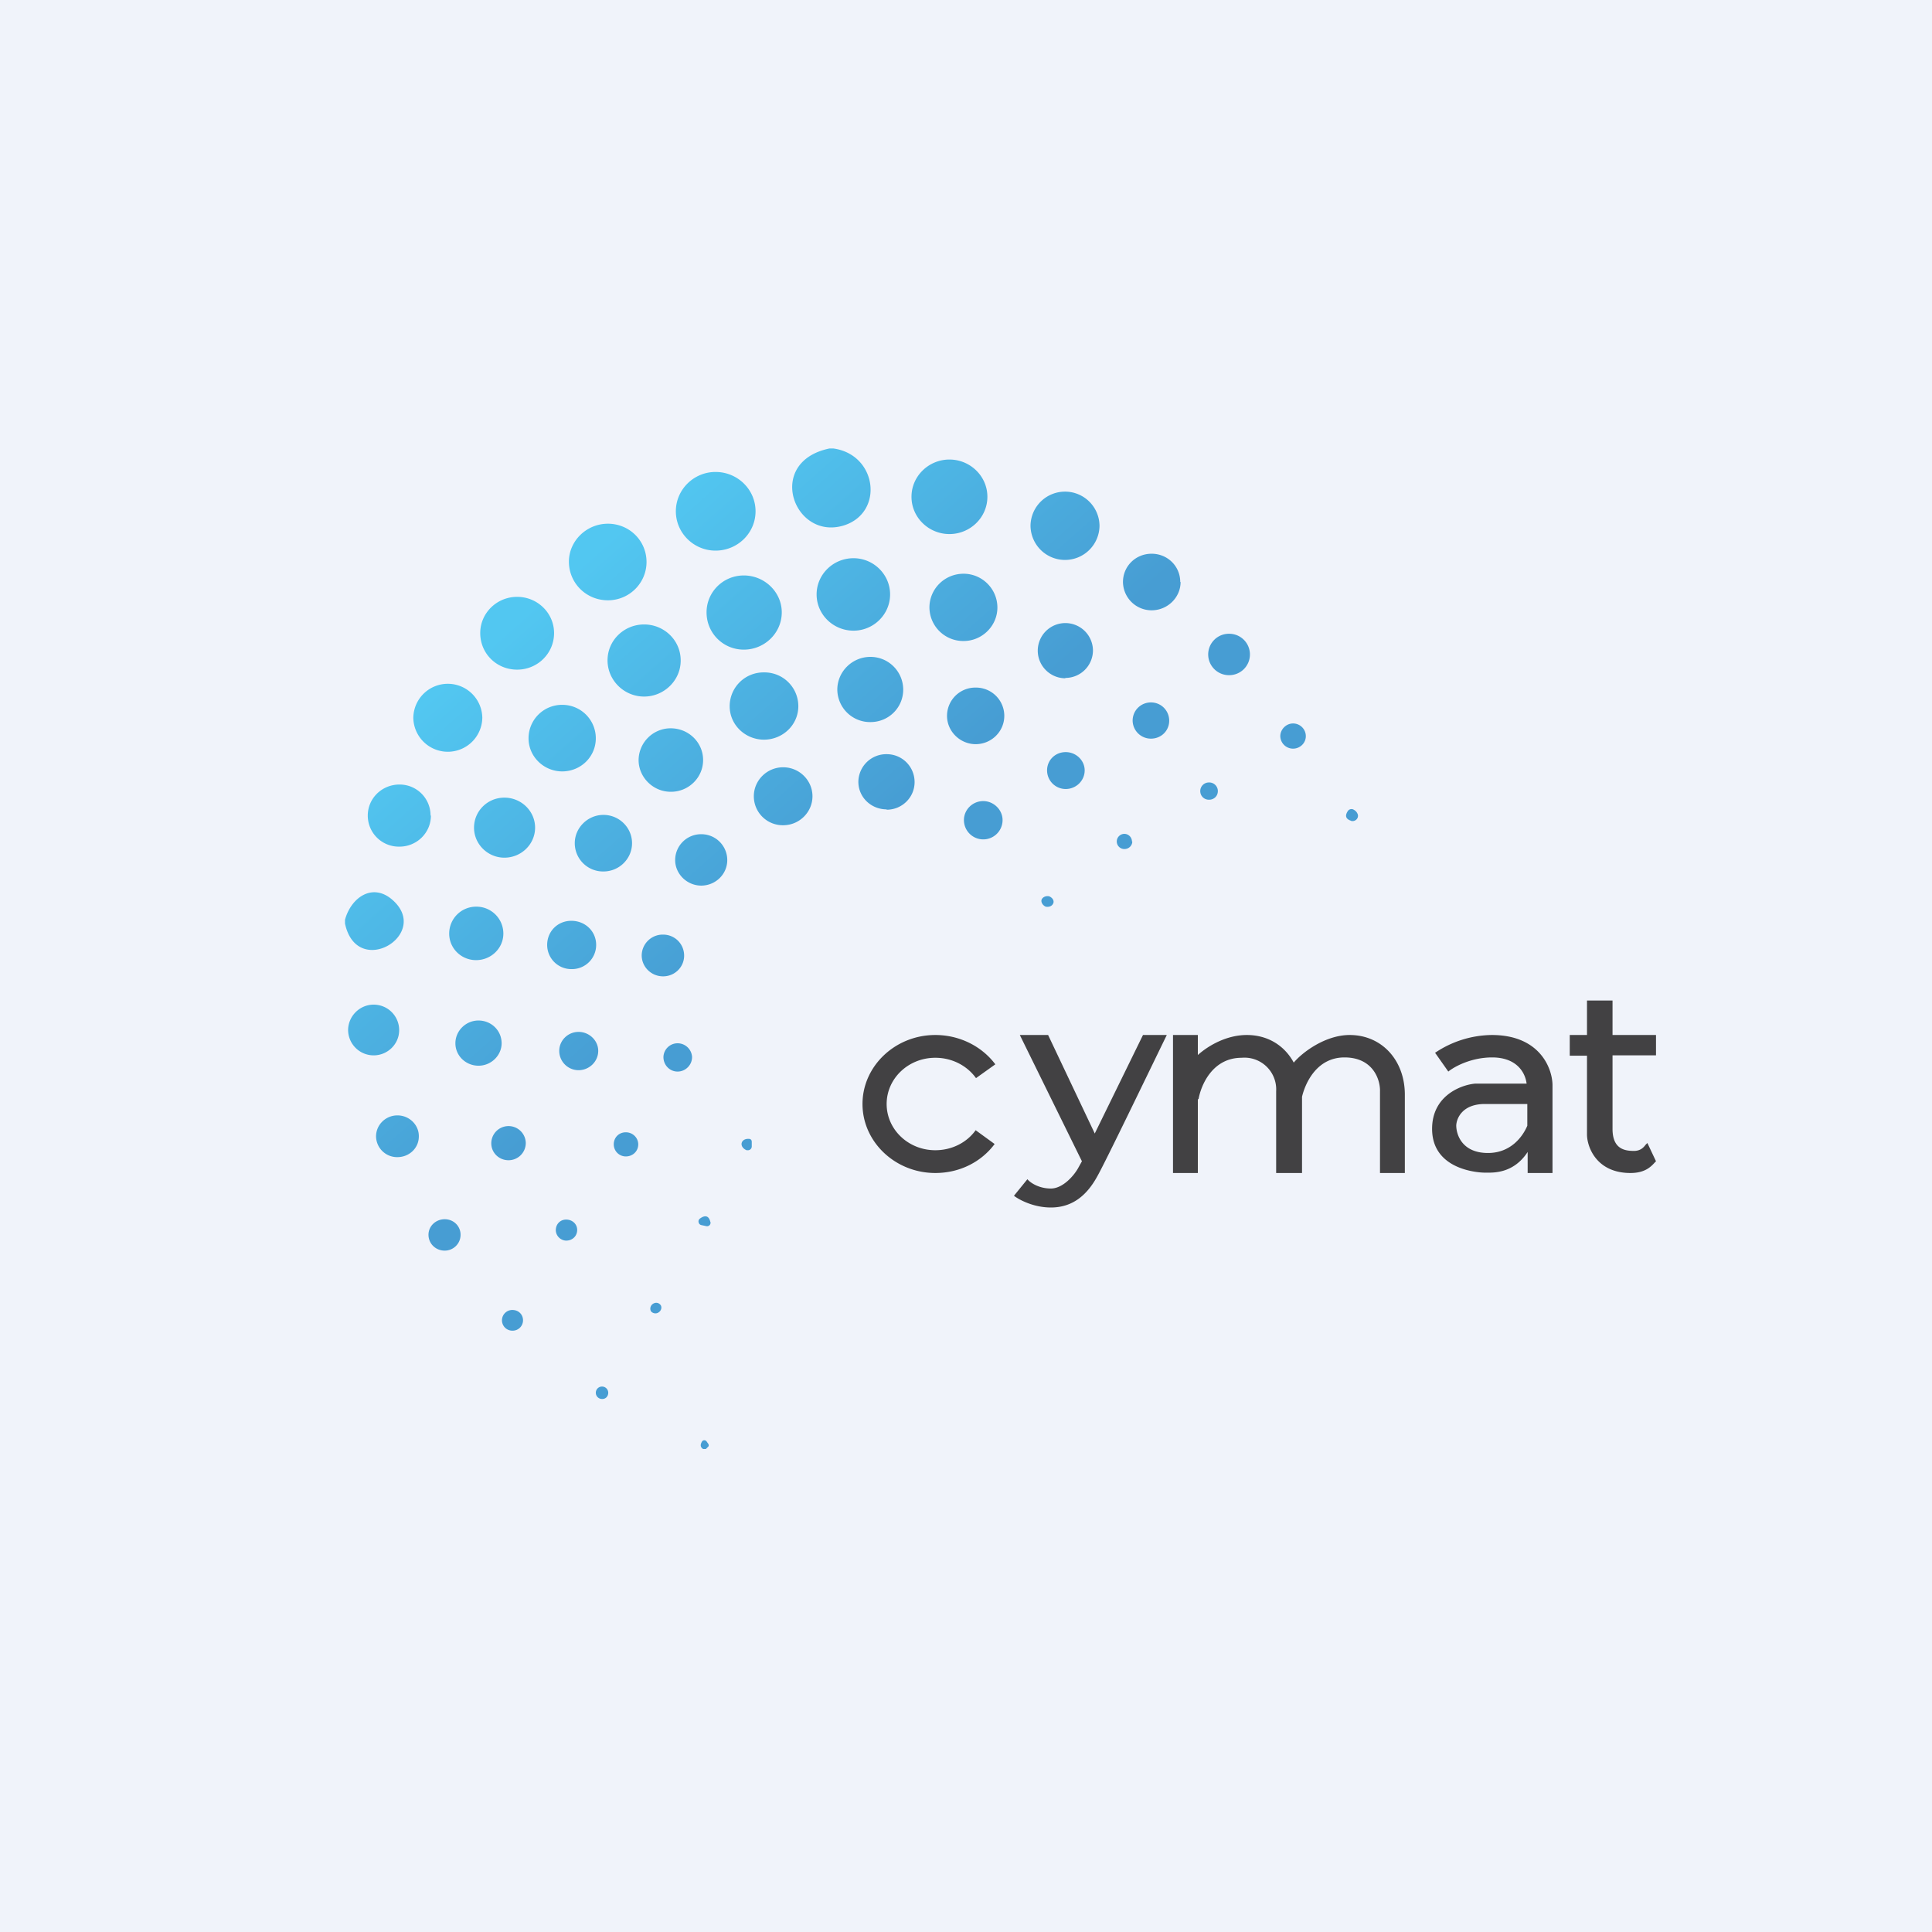 <svg width="56" height="56" viewBox="0 0 56 56" xmlns="http://www.w3.org/2000/svg"><path fill="#F0F3FA" d="M0 0h56v56H0z"/><path d="M24.16 13h-.12c-1.87.39-1.03 2.68.42 2.23 1.17-.37.97-2.05-.3-2.23Zm4.46 1.4c0 .6-.5 1.08-1.1 1.08-.6 0-1.1-.48-1.1-1.08 0-.6.5-1.08 1.1-1.08.6 0 1.1.48 1.1 1.08Zm-7.88 1.56c.64 0 1.16-.51 1.16-1.14 0-.63-.52-1.14-1.16-1.14-.63 0-1.15.51-1.15 1.14 0 .63.52 1.14 1.15 1.14Zm11.13-.72a1 1 0 0 1-1 .99 1 1 0 0 1-1-1 1 1 0 0 1 1-.98 1 1 0 0 1 1 .99ZM17.62 17.4c.62 0 1.12-.5 1.12-1.11 0-.62-.5-1.11-1.12-1.11-.62 0-1.13.5-1.13 1.1 0 .62.5 1.12 1.13 1.12Zm16.6-.53c0 .45-.38.82-.84.82a.83.83 0 0 1-.83-.82c0-.46.37-.82.83-.82.46 0 .83.36.83.82Zm-9.48 1.41c.58 0 1.06-.47 1.06-1.05 0-.58-.48-1.05-1.06-1.05-.59 0-1.07.47-1.07 1.05 0 .58.48 1.05 1.07 1.05Zm4.17-.67c0 .53-.44.97-.98.97a.98.98 0 0 1-.99-.97c0-.54.44-.98.99-.98.54 0 .98.44.98.98Zm-7.35 1.22c.6 0 1.1-.48 1.1-1.08 0-.59-.5-1.07-1.1-1.07-.6 0-1.08.48-1.08 1.07 0 .6.48 1.08 1.08 1.08Zm-5.5-.48c0 .59-.48 1.06-1.07 1.06-.6 0-1.07-.47-1.07-1.06 0-.58.48-1.05 1.07-1.05.59 0 1.07.47 1.07 1.05Zm14.82 1.3a.8.8 0 0 0 .8-.8.8.8 0 0 0-.8-.79.8.8 0 0 0-.8.8c0 .44.36.8.8.8Zm-11.15-.5c0 .57-.48 1.04-1.06 1.04-.58 0-1.06-.47-1.06-1.05 0-.58.48-1.04 1.06-1.04.58 0 1.06.46 1.06 1.04Zm15.9.42a.6.6 0 0 0 .6-.6.6.6 0 0 0-.6-.6.6.6 0 0 0-.61.6c0 .33.27.6.6.6Zm-9.45.42c0 .52-.42.94-.95.94a.95.95 0 0 1-.96-.94c0-.52.43-.95.96-.95s.95.43.95.95Zm-4.04 1.45c.55 0 1-.43 1-.97a.98.98 0 0 0-1-.98.98.98 0 0 0-.99.98c0 .54.45.97 1 .97Zm-8.16-.64a1 1 0 0 1-1 .99 1 1 0 0 1-1-.99 1 1 0 0 1 1-.98 1 1 0 0 1 1 .98Zm14.3.77c.46 0 .83-.37.83-.82a.82.82 0 0 0-.83-.82.82.82 0 0 0-.83.82c0 .45.38.82.83.82Zm5.61-.68c0 .29-.23.52-.53.52a.53.53 0 0 1-.53-.52c0-.3.24-.53.53-.53.3 0 .53.24.53.53Zm-17.6 1.47c.55 0 .98-.43.98-.96a.97.97 0 0 0-.97-.97.97.97 0 0 0-.98.97c0 .53.44.96.98.96Zm21.56-1.02c0 .2-.17.36-.37.36a.37.37 0 0 1-.37-.36c0-.2.17-.37.37-.37.2 0 .37.16.37.37Zm-18.4 1.61c.51 0 .93-.41.93-.92s-.42-.92-.94-.92a.93.93 0 0 0-.93.92c0 .5.42.92.93.92Zm11.99-.62c0 .3-.25.54-.55.54a.54.54 0 0 1-.54-.54c0-.3.24-.53.54-.53.3 0 .55.24.55.53Zm-5.74 1.14c.45 0 .81-.36.81-.8 0-.45-.36-.81-.81-.81a.81.81 0 0 0-.82.8c0 .45.37.8.82.8Zm-2.15-.39c0 .46-.38.84-.85.84a.84.84 0 0 1-.85-.84c0-.46.38-.84.85-.84s.85.38.85.84Zm11.5.1c.13 0 .25-.1.25-.25a.25.25 0 0 0-.26-.25.25.25 0 0 0-.25.25c0 .14.11.25.25.25Zm-22.56.46c0 .5-.41.9-.91.9a.9.9 0 0 1-.92-.9c0-.5.41-.9.92-.9.5 0 .9.4.9.9Zm2.13 1.22c.49 0 .89-.39.89-.87s-.4-.87-.89-.87-.88.39-.88.87.4.87.88.87Zm14.44-1.09c0 .31-.25.56-.56.56a.56.56 0 0 1-.56-.56c0-.3.25-.55.56-.55.3 0 .56.25.56.55Zm10.1.02c-.15-.05-.18-.14-.1-.27a.13.13 0 0 1 .16-.06c.08.04.12.09.14.16a.15.15 0 0 1-.05.14.16.16 0 0 1-.16.03Zm-20.84.65c0 .45-.37.82-.83.82a.82.82 0 0 1-.83-.82c0-.45.38-.82.83-.82.46 0 .83.37.83.82Zm2 1.23c.42 0 .76-.33.76-.74a.75.75 0 0 0-.75-.75.75.75 0 0 0-.76.75c0 .4.34.74.76.74Zm12.5-1.28c0 .12-.1.22-.23.22a.22.22 0 0 1-.22-.22c0-.12.1-.22.22-.22s.22.1.22.22ZM10 26.77v-.11c.17-.63.78-1.08 1.36-.59 1.17 1-1.01 2.33-1.36.7Zm20.53-.59c-.03.08-.12.12-.22.1-.09-.04-.14-.13-.12-.2.03-.08.13-.12.22-.1.1.04.15.13.12.2ZM13.8 27.83c.43 0 .79-.34.79-.77a.78.78 0 0 0-.79-.78.78.78 0 0 0-.78.78c0 .43.35.77.78.77Zm3.48-.44a.7.7 0 0 1-.71.7.7.7 0 0 1-.71-.7c0-.4.31-.7.7-.7.4 0 .72.3.72.7Zm1.94.91c.34 0 .61-.27.61-.6 0-.34-.27-.61-.61-.61a.61.61 0 0 0-.62.6c0 .34.28.61.62.61Zm-7.65 1.56c0 .4-.33.73-.74.73a.74.74 0 0 1-.74-.73c0-.4.33-.74.74-.74s.74.33.74.74Zm2.3 1.03c.37 0 .67-.3.67-.65 0-.37-.3-.66-.67-.66-.37 0-.67.3-.67.66 0 .36.3.65.67.65Zm3.47-.43c0 .31-.26.56-.57.56a.56.56 0 0 1-.56-.56c0-.3.25-.55.56-.55.31 0 .57.25.57.55Zm2.3.6c.23 0 .42-.19.42-.42a.42.42 0 0 0-.42-.4.41.41 0 0 0-.41.4c0 .23.18.42.41.42Zm-7.5 1.88c0 .34-.28.6-.62.6a.61.61 0 0 1-.62-.6c0-.34.28-.61.62-.61.34 0 .62.27.62.6Zm2.6.69a.5.5 0 0 0 .5-.5.5.5 0 0 0-.5-.49.5.5 0 0 0-.5.5c0 .27.22.49.5.49Zm3.76-.46c0 .2-.16.35-.36.35a.35.35 0 0 1-.35-.35c0-.2.15-.35.35-.35.2 0 .36.16.36.35Zm3.14.17c-.23-.1-.17-.34.06-.33.06 0 .09.03.09.09v.13a.11.11 0 0 1-.1.11h-.05Zm-1.05 2.08c-.04-.18-.15-.21-.3-.1a.1.1 0 0 0-.04.11.1.1 0 0 0 .08.08l.14.03a.1.1 0 0 0 .1-.03.1.1 0 0 0 .02-.1Zm-7.7.83c.25 0 .46-.2.46-.46 0-.25-.2-.45-.46-.45s-.47.2-.47.45c0 .26.21.46.47.46Zm3.84-.6c0 .18-.14.31-.32.31a.31.31 0 0 1-.3-.3c0-.18.13-.31.3-.31.18 0 .32.13.32.3Zm2.36 2.39c.08-.05.1-.15.06-.21-.05-.07-.14-.09-.22-.04-.08.05-.1.15-.06.22.05.06.15.08.22.03Zm-3.93.23a.3.3 0 0 1-.3.3.3.3 0 0 1-.31-.3c0-.17.14-.3.3-.3.18 0 .31.13.31.3Zm2.3 2.28c.1 0 .17-.08.17-.18 0-.1-.08-.18-.18-.18a.18.18 0 1 0 0 .36ZM20.38 42h.08l.05-.05c.04-.03.04-.06.02-.1l-.05-.07a.08.08 0 0 0-.13 0c-.06.1-.05.17.03.22Z" fill="url(#amnc4pl01)"/><path fill-rule="evenodd" d="M46 32.9V30.6h-.5V30h.5v-1h.74v1H48v.59h-1.26v2.13c0 .57.33.64.62.64.19 0 .28-.1.34-.18l.05-.05.25.53-.03.03c-.11.12-.28.31-.71.31-.97 0-1.25-.73-1.26-1.1Zm-17.17.26c-.38.51-1 .84-1.72.84-1.16 0-2.11-.9-2.11-2s.95-2 2.11-2c.72 0 1.36.34 1.74.85l-.56.4c-.25-.35-.68-.59-1.18-.59-.78 0-1.41.6-1.41 1.34 0 .74.63 1.34 1.41 1.34.49 0 .92-.23 1.17-.58l.55.4Zm2.9-.3L33.13 30h.69c-.57 1.17-1.75 3.62-2 4.07-.3.56-.72.93-1.36.93-.51 0-.93-.23-1.07-.34l.39-.48c.07.09.32.27.68.27.36 0 .69-.4.8-.61l.1-.18L29.56 30h.82l1.35 2.85ZM34.73 30H34v4h.72v-2.14h.02c.07-.4.4-1.2 1.25-1.2a.92.92 0 0 1 1 .97V34h.75v-2.21c.1-.42.44-1.14 1.23-1.14.84 0 1.04.66 1.03.98V34h.72v-2.27c0-1-.67-1.73-1.6-1.73-.7 0-1.37.5-1.62.8-.27-.5-.76-.8-1.36-.8-.59 0-1.12.31-1.42.58V30Zm6.87.52.38.54c.17-.14.66-.41 1.27-.41.66 0 .95.38 1 .76h-1.5c-.42.04-1.24.36-1.24 1.31 0 1.2 1.36 1.27 1.53 1.27h.04c.2 0 .79.03 1.2-.6V34H45v-2.56c-.01-.48-.37-1.44-1.76-1.44a3 3 0 0 0-1.65.52Zm2.67 2.11V32h-1.23c-.65 0-.82.41-.83.62 0 .27.17.8.92.8.65 0 1-.46 1.14-.79Z" fill="#424143"/><defs><linearGradient id="amnc4pl01" x1="13.8" y1="19.01" x2="21.42" y2="27.6" gradientUnits="userSpaceOnUse"><stop stop-color="#52C7F1"/><stop offset="1" stop-color="#479DD3"/></linearGradient></defs></svg>